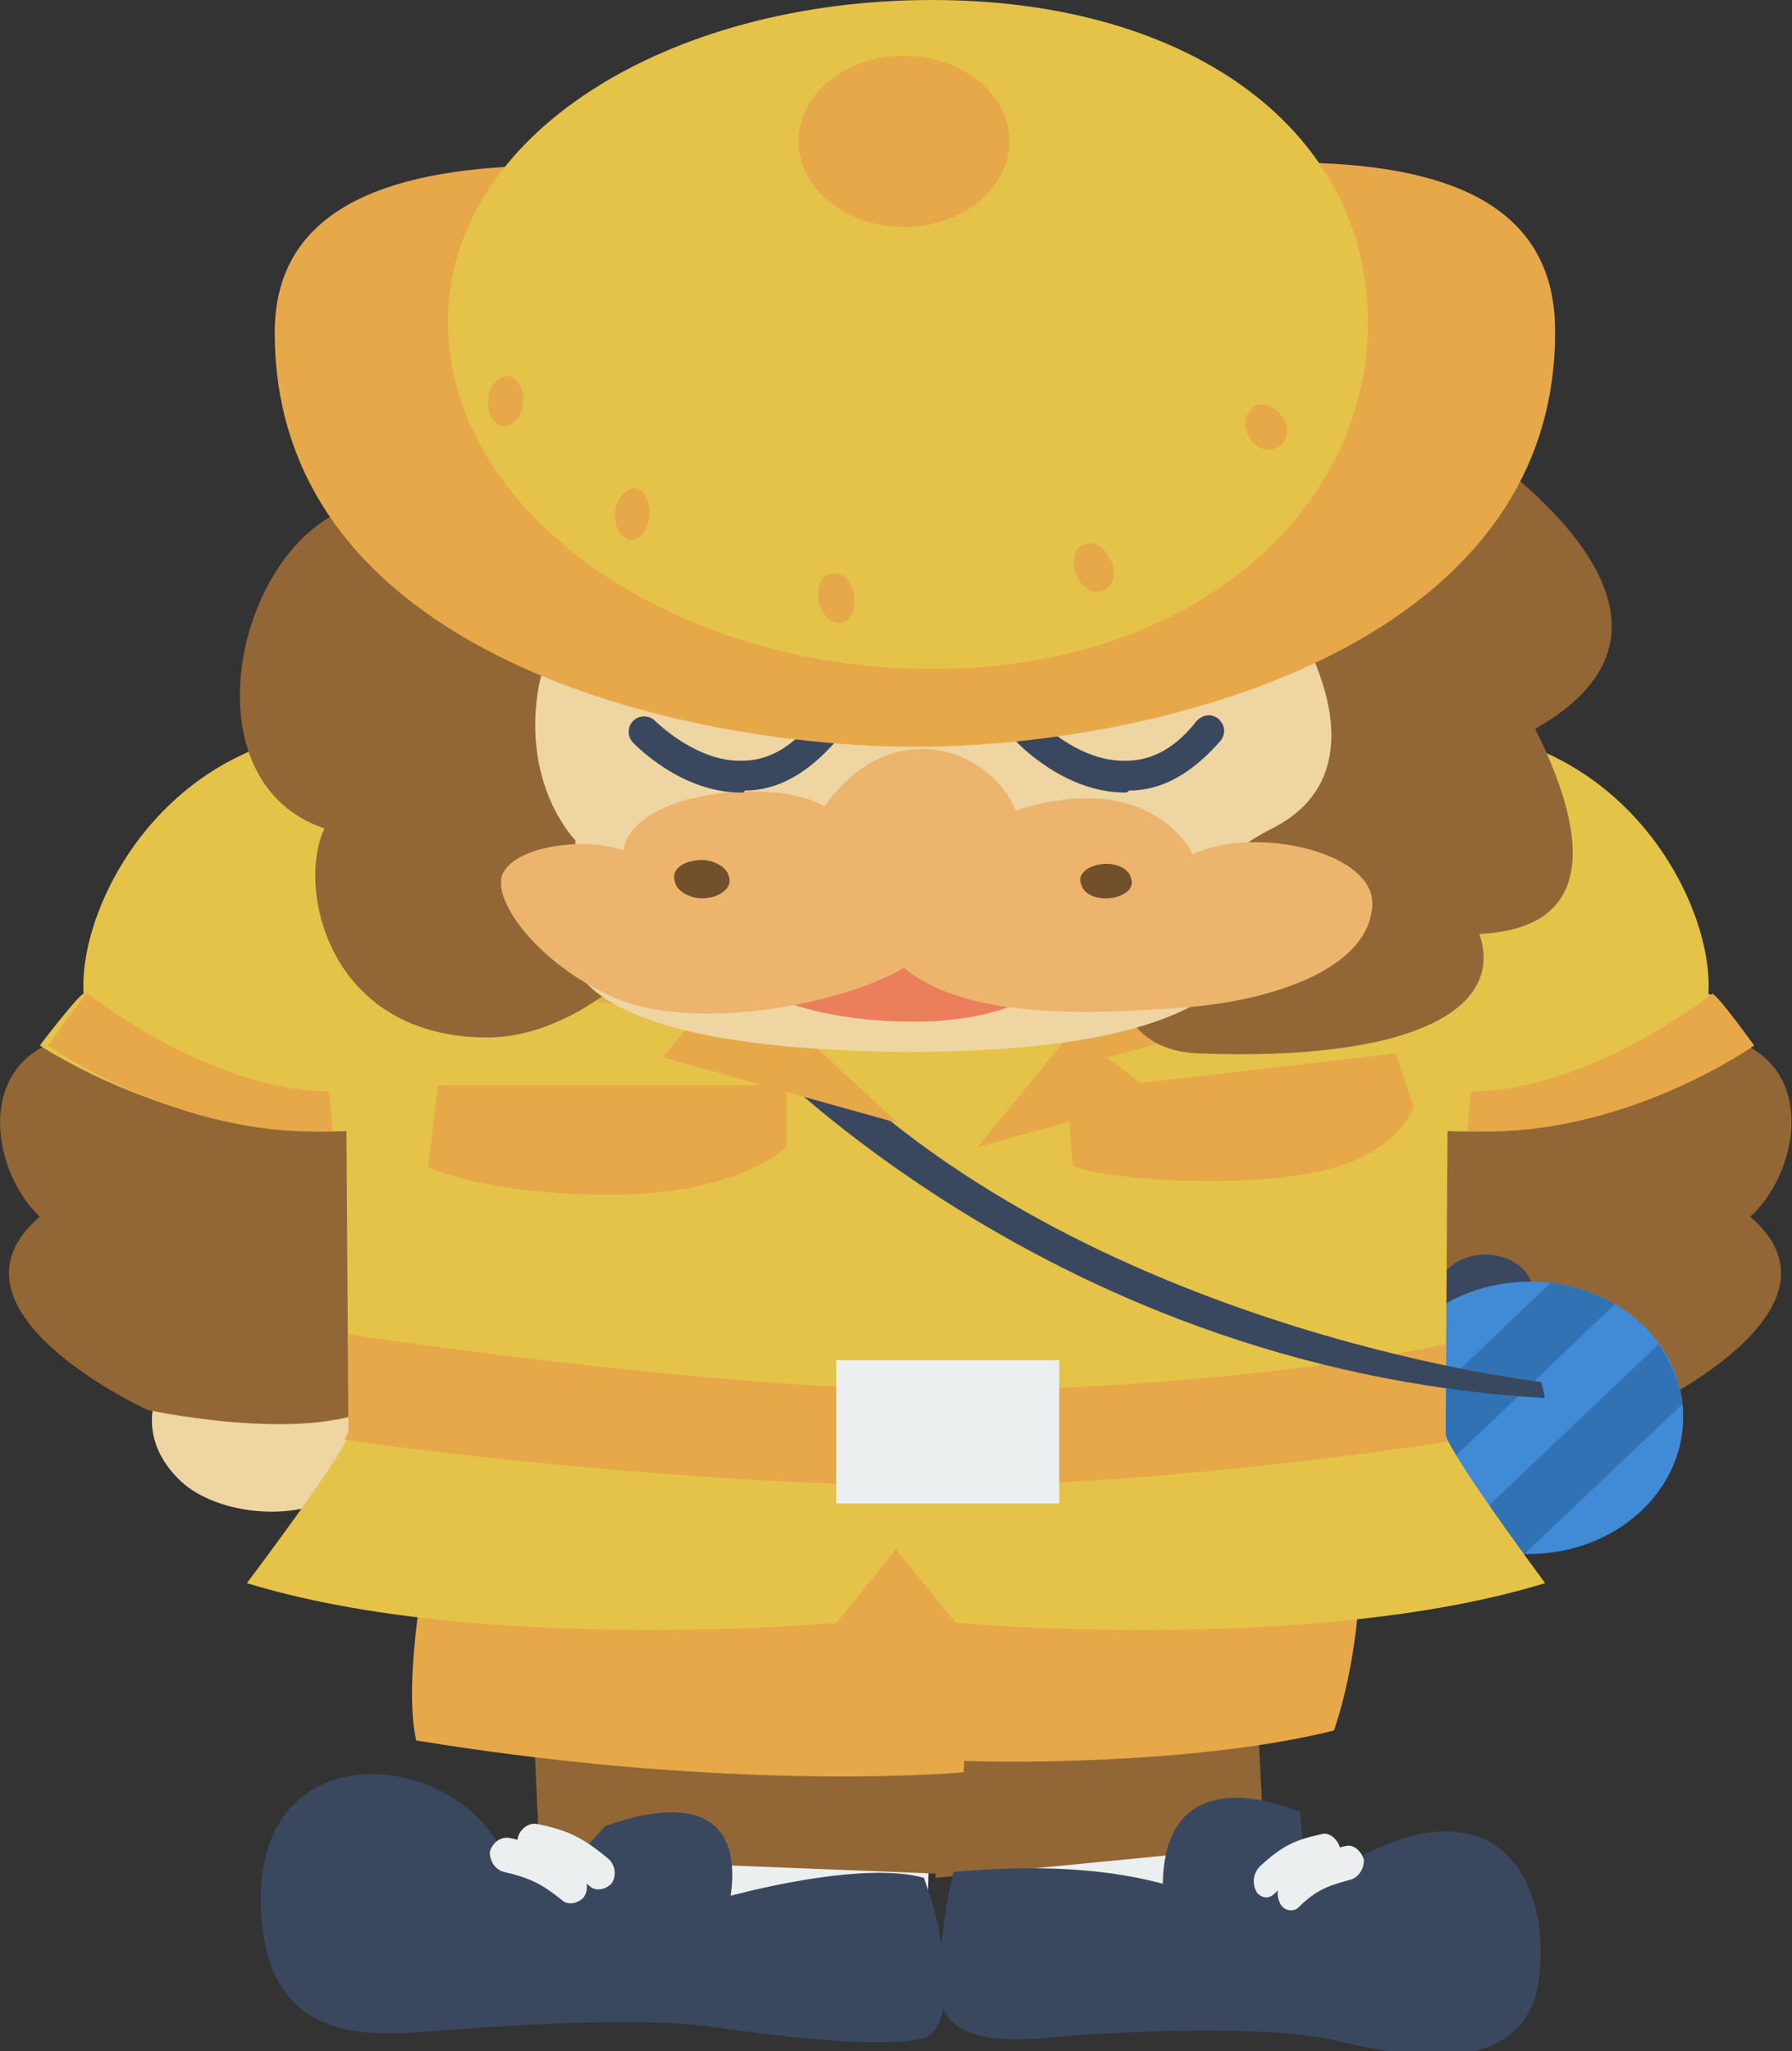 <?xml version="1.0" encoding="utf-8"?>
<!-- Generator: Adobe Illustrator 21.1.0, SVG Export Plug-In . SVG Version: 6.00 Build 0)  -->
<svg version="1.1" id="レイヤー_1" xmlns="http://www.w3.org/2000/svg" xmlns:xlink="http://www.w3.org/1999/xlink" x="0px"
	 y="0px" viewBox="0 0 90 103" style="enable-background:new 0 0 90 103;" xml:space="preserve">
<rect x="0" y="0" width="90" height="103" fill="#333333" stroke="none"/>
<style type="text/css">
	.st0{fill:#EED5A2;}
	.st1{fill:#936636;}
	.st2{fill:#E7AF82;}
	.st3{fill:#39485F;}
	.st4{fill:#408AD6;}
	.st5{fill:#3172B5;}
	.st6{fill:#EBEFEF;}
	.st7{fill:#E7A84A;}
	.st8{fill:#E5C348;}
	.st9{fill:#EB7E5C;}
	.st10{fill:#EDB46E;}
	.st11{fill:#72502C;}
</style>
<path class="st0" d="M16.1,66.4c3.2,0.5,6.2,3,5.7,5.6c-0.5,2.6-2.5,5.5-5.2,3.3c-2.6,1.2-6,0.5-7.5-0.9s-2.2-3.5-0.4-5.9
	S13.3,65.9,16.1,66.4z"/>
<path class="st1" d="M8.2,52.1c3.8,0.7,11.5,5.6,13.2,8.6c1.6,3,1.3,5.7-1.3,9S7.4,70.8,7.4,70.8s-10.9-5-5.4-9.7
	C-1,58.3-1.8,50.3,8.2,52.1z"/>
<path class="st2" d="M73.9,66.4c-3.2,0.5-6.2,3-5.7,5.6c0.5,2.6,2.5,5.5,5.2,3.3c2.6,1.2,6,0.5,7.5-0.9s2.2-3.5,0.4-5.9
	S76.7,65.9,73.9,66.4z"/>
<path class="st1" d="M81.8,52.1c-3.8,0.7-11.5,5.6-13.2,8.6s-1.3,5.7,1.3,9c2.6,3.3,12.6,1.1,12.6,1.1s10.9-5,5.4-9.7
	C91,58.3,91.8,50.3,81.8,52.1z"/>
<ellipse class="st3" cx="74.6" cy="64.9" rx="2.4" ry="1.9"/>
<path class="st4" d="M84.5,70.5c0.4,3.8-2.7,7.1-6.9,7.5c-4.3,0.4-8.1-2.3-8.5-6.1c-0.4-3.8,2.7-7.1,6.9-7.5
	C80.3,64,84.1,66.7,84.5,70.5z"/>
<path class="st5" d="M69.2,72.7c0.3,1,0.8,2,1.5,2.7l10.4-9.9c-1-0.6-2.1-0.9-3.2-1.1L69.2,72.7z"/>
<path class="st5" d="M76.6,78l7.9-7.5c0,0,0,0,0,0c-0.1-1.1-0.6-2.1-1.2-3l-10.2,9.7C74.1,77.7,75.4,78,76.6,78z"/>
<polygon class="st6" points="27.7,91.4 28,97.9 46.5,98.8 46.7,91.7 "/>
<polygon class="st6" points="47.7,93 48.6,99.3 63.3,96.5 62.5,89 "/>
<polygon class="st1" points="26.8,86.7 27.1,93.3 47.3,94.1 47.6,87.1 "/>
<polygon class="st1" points="46.5,88 47,94.3 63.5,92.7 63.1,85.2 "/>
<path class="st7" d="M21.5,78c0,0-1.3,6.2-0.6,9.4c13.4,2.2,23.8,1.9,27.5,1.6c0.2-4.8,0.2-4.8,0.2-4.8s2.7-1.8,3.2-4.2
	s-3.7-5.6-3.7-5.6l-14.9,0.5L21.5,78z"/>
<path class="st7" d="M68.3,78.6c0,0,0.1,4.1-1.3,8.3c-6,1.5-14.7,1.7-19.4,1.5s-4.4-3.8-4.4-3.8l1.3-6.1l10.3-1.8L68.3,78.6z"/>
<path class="st3" d="M47.9,94c0,0-0.7,2.4-0.7,5.9c0,3.4,5.2,2.4,6.9,2.3c1.7-0.1,9.3-0.6,13.1,0.3c3.8,0.9,9.5,1.8,10.1-3.2
	c0.6-5-2.2-9.4-8.5-6.3s-3.3,0.4-3.3,0.4l-0.2-2.4c0,0-6.8-3.1-6.9,3.6C55.1,93.7,51.4,93.7,47.9,94z"/>
<path class="st6" d="M66.6,93.7c-1.1,0.3-1.7,0.5-2.6,1.4c-0.3,0.3-0.7,0.2-0.9-0.1l0,0c-0.2-0.4-0.2-0.9,0.2-1.3
	c1.1-1,1.7-1.3,3.1-1.6c0.4-0.1,0.8,0.3,0.9,0.7l0,0C67.2,93.2,67,93.6,66.6,93.7z"/>
<path class="st6" d="M67.8,94.4c-1.1,0.3-1.7,0.5-2.6,1.4C65,96,64.5,96,64.3,95.6l0,0c-0.2-0.4-0.2-0.9,0.2-1.3
	c1.1-1,1.7-1.3,3.1-1.6c0.4-0.1,0.8,0.3,0.9,0.7l0,0C68.5,93.9,68.2,94.3,67.8,94.4z"/>
<path class="st3" d="M36.7,95.2c0,0,6.5-1.8,9.7-0.9c1.2,3.2,1.7,7.8-0.2,8.1c-1.9,0.4-6.2,0-10.3-0.6s-11.3,0-14.2,0.2
	s-8.7,0.9-8.6-6.8s8.5-7.4,11.6-3.1s3.6,1.9,3.6,1.9l2.1-2.3C30.3,91.8,37.6,88.6,36.7,95.2z"/>
<path class="st6" d="M26.7,93.3c1.3,0.3,1.9,0.6,2.9,1.4c0.3,0.3,0.8,0.2,1.1-0.1l0,0c0.3-0.4,0.2-1-0.2-1.3c-1.2-1-2-1.4-3.5-1.7
	c-0.5-0.1-0.9,0.3-1,0.7l0,0C26,92.8,26.3,93.2,26.7,93.3z"/>
<path class="st6" d="M25.3,94c1.3,0.3,1.9,0.6,2.9,1.4c0.3,0.3,0.8,0.2,1.1-0.1l0,0c0.3-0.4,0.2-1-0.2-1.3c-1.2-1-2-1.4-3.5-1.7
	c-0.5-0.1-0.9,0.3-1,0.7l0,0C24.6,93.5,24.9,93.9,25.3,94z"/>
<path class="st8" d="M72.6,72l0.1-15.2C81,57.2,88,52.5,88,52.5s-1.8-2.5-2.2-2.6c0.3-4.6-4.5-13.9-15.1-13.3L65.5,35l-20.4-0.3v0
	l-0.1,0l-0.1,0v0L24.5,35l-5.2,1.6C8.7,36,3.9,45.3,4.2,49.9c-0.3,0.1-2.2,2.6-2.2,2.6s7,4.7,15.4,4.3L17.5,72c0,0,0.3,0.3-5.1,7.5
	c11.7,3.6,29.6,2,29.6,2l3-3.7l3,3.7c0,0,17.9,1.6,29.6-2C72.3,72.3,72.6,72,72.6,72z"/>
<path class="st7" d="M49.2,74.6c9-0.2,18.9-1.5,23.5-2.2C72.5,72,72.6,72,72.6,72l0-4.5c-4.6,1-14,2.2-23.5,2.3
	c-11.2,0.2-29-2.4-31.6-2.8l0,4.9c0,0,0,0-0.2,0.4C23.3,73.2,38.5,74.8,49.2,74.6z"/>
<rect x="42" y="68.3" class="st6" width="11.2" height="7.2"/>
<path class="st7" d="M22,54.5l17.5,0v3.1c0,0-2.4,2.4-8.8,2.4s-9.2-1.4-9.2-1.4L22,54.5z"/>
<path class="st7" d="M53.7,54.8l16.4-1.9l0.9,2.7c0,0-0.8,2.5-5.1,3.3c-4.3,0.8-10.3,0.3-11.9-0.3C53.7,58.5,53.7,54.8,53.7,54.8z"
	/>
<path class="st3" d="M36.7,51.6c0,0,15.2,17.1,40.8,18.6c0.2,0.2-0.1-0.8-0.1-0.8s-24-2.7-37.6-17.7C37.5,50.7,36.7,51.6,36.7,51.6z
	"/>
<path class="st7" d="M34.4,46.5c0,0-2.9,1.8-4.4,3.8c5,0.7,5,0.7,5,0.7l-1.7,2.1l11.8,3.3L34.4,46.5z"/>
<polygon class="st7" points="57.7,47.1 49.1,57.6 58.2,55.1 55.6,53.1 63,51.1 "/>
<path class="st7" d="M86,49.9c0,0-6.2,4.9-12.1,4.9c-0.1,0.4-0.2,2-0.2,2c7.8,0.4,14.4-4.3,14.4-4.3S86.3,50,86,49.9z"/>
<path class="st7" d="M4.4,49.9c0,0,6.2,4.9,12.1,4.9c0.1,0.4,0.2,2,0.2,2C9,57.2,2.4,52.5,2.4,52.5S4.2,50,4.4,49.9z"/>
<path class="st1" d="M71.2,20.5c0,0,17.2,9.7,5.9,16.1c2.3,4.6,3.6,10-2.8,10.3c1.3,3.8-3.4,6.4-14.1,6S61.8,28,61.8,28l1.5-6.9
	L71.2,20.5z"/>
<path class="st1" d="M24.5,52.1c4.2,0,8.5-3.8,9.6-6.4c1.1-2.6,0.8-20.1,0.8-20.1L33,17.4l-8.7-0.7c0,0-5.6,2.7-4.6,8.5
	C12.5,24.7,8.5,39,16.3,41.6C14.9,44.5,16.4,52.1,24.5,52.1z"/>
<path class="st0" d="M64.8,30.9c0,0,5.2,7.6-0.9,10.7s-1.4,5.9-1.4,5.9s0.2,5.7-18.6,5.3C25.1,52.3,28.8,46,28.8,46l0.1-3.8
	c0,0-2.6-2.6-1.9-7.4s6.2-7.1,6.2-7.1L64.8,30.9z"/>
<path class="st9" d="M45.3,46.8c2,1.5,5,2,8.1,2.2c-1.3,1.2-3.8,2.4-8,2.3c-4.6-0.1-7.1-1.3-8.5-2.3C40.1,48.6,43.3,47.8,45.3,46.8z
	"/>
<path class="st10" d="M59.9,42.9c0,0-2-4.4-8.9-2.2c-1.1-2.9-6.1-5.1-9.6-0.2c-2.4-1.5-9.6-0.8-10.1,2.2c-2-0.7-5.6-0.2-6.1,1.3
	c-0.4,1.5,2.2,4.7,5.9,6.2s10.9,0.4,14.3-1.6c3.2,2.7,9.8,2.3,14,2c4.2-0.3,9.1-1.8,9.5-4.9C69.4,42.8,63,41.4,59.9,42.9z"/>
<path class="st11" d="M54.3,44.4c0.1,0.5,0.8,0.8,1.5,0.7c0.7-0.1,1.2-0.5,1-1c-0.1-0.5-0.8-0.8-1.5-0.7
	C54.6,43.5,54.1,43.9,54.3,44.4z"/>
<path class="st11" d="M33.9,44.3c0.1,0.5,0.9,0.9,1.6,0.8c0.8-0.1,1.3-0.6,1.1-1.1c-0.1-0.5-0.9-0.9-1.6-0.8
	C34.2,43.3,33.7,43.7,33.9,44.3z"/>
<path class="st3" d="M56.5,39.8c-3,0-5.3-2.4-5.4-2.5c-0.3-0.3-0.3-0.8,0-1.1c0.3-0.3,0.8-0.3,1.1,0c0,0,2,2.1,4.4,2
	c1.3,0,2.5-0.7,3.5-2c0.3-0.3,0.7-0.4,1.1-0.1c0.3,0.3,0.4,0.7,0.1,1.1c-1.4,1.6-2.9,2.5-4.6,2.5C56.6,39.8,56.6,39.8,56.5,39.8z"/>
<path class="st3" d="M37.2,39.8c-3,0-5.3-2.4-5.4-2.5c-0.3-0.3-0.3-0.8,0-1.1c0.3-0.3,0.8-0.3,1.1,0c0,0,2.1,2.1,4.4,2
	c1.3,0,2.5-0.7,3.5-2c0.3-0.3,0.7-0.4,1.1-0.1c0.3,0.3,0.4,0.7,0.1,1.1c-1.4,1.6-2.9,2.5-4.6,2.5C37.4,39.8,37.3,39.8,37.2,39.8z"/>
<path class="st7" d="M78.1,16.6c0.1,16-20.2,20.9-32.1,20.9c-11.5,0-32.3-4.5-32.2-20.9c0.1-12.9,25-6.9,32.2-6.9
	C54,9.7,78.1,3.3,78.1,16.6z"/>
<path class="st8" d="M68.7,16.2c0,9.5-8.8,17.4-21.9,17.4s-24.3-7.9-24.3-17.4S33.6,0,46.8,0S68.7,6.7,68.7,16.2z"/>
<ellipse class="st7" cx="45.4" cy="7.1" rx="5.3" ry="4.3"/>
<path class="st7" d="M62.9,22.2c0.4,0.5,1.1,0.5,1.5,0.1c0.4-0.4,0.3-1.2-0.2-1.6c-0.5-0.5-1.1-0.5-1.4-0.1
	C62.4,21,62.5,21.7,62.9,22.2z"/>
<path class="st7" d="M54.1,29c0.3,0.6,0.9,0.9,1.4,0.6c0.5-0.3,0.6-1,0.2-1.6c-0.3-0.6-0.9-0.9-1.4-0.6C53.9,27.6,53.8,28.4,54.1,29
	z"/>
<path class="st7" d="M41.1,30.1c0.1,0.7,0.6,1.2,1.1,1.2c0.5-0.1,0.8-0.7,0.7-1.4c-0.1-0.7-0.6-1.2-1.1-1.1
	C41.3,28.8,41,29.4,41.1,30.1z"/>
<path class="st7" d="M30.9,25.6c-0.1,0.7,0.2,1.4,0.7,1.5c0.5,0.1,0.9-0.4,1-1.1c0.1-0.7-0.2-1.4-0.7-1.5C31.5,24.5,31,25,30.9,25.6
	z"/>
<path class="st7" d="M24.6,19.6c-0.2,0.6-0.1,1.4,0.4,1.7c0.5,0.3,1-0.1,1.2-0.7c0.2-0.7,0-1.4-0.4-1.6C25.4,18.7,24.9,19,24.6,19.6
	z"/>
</svg>
